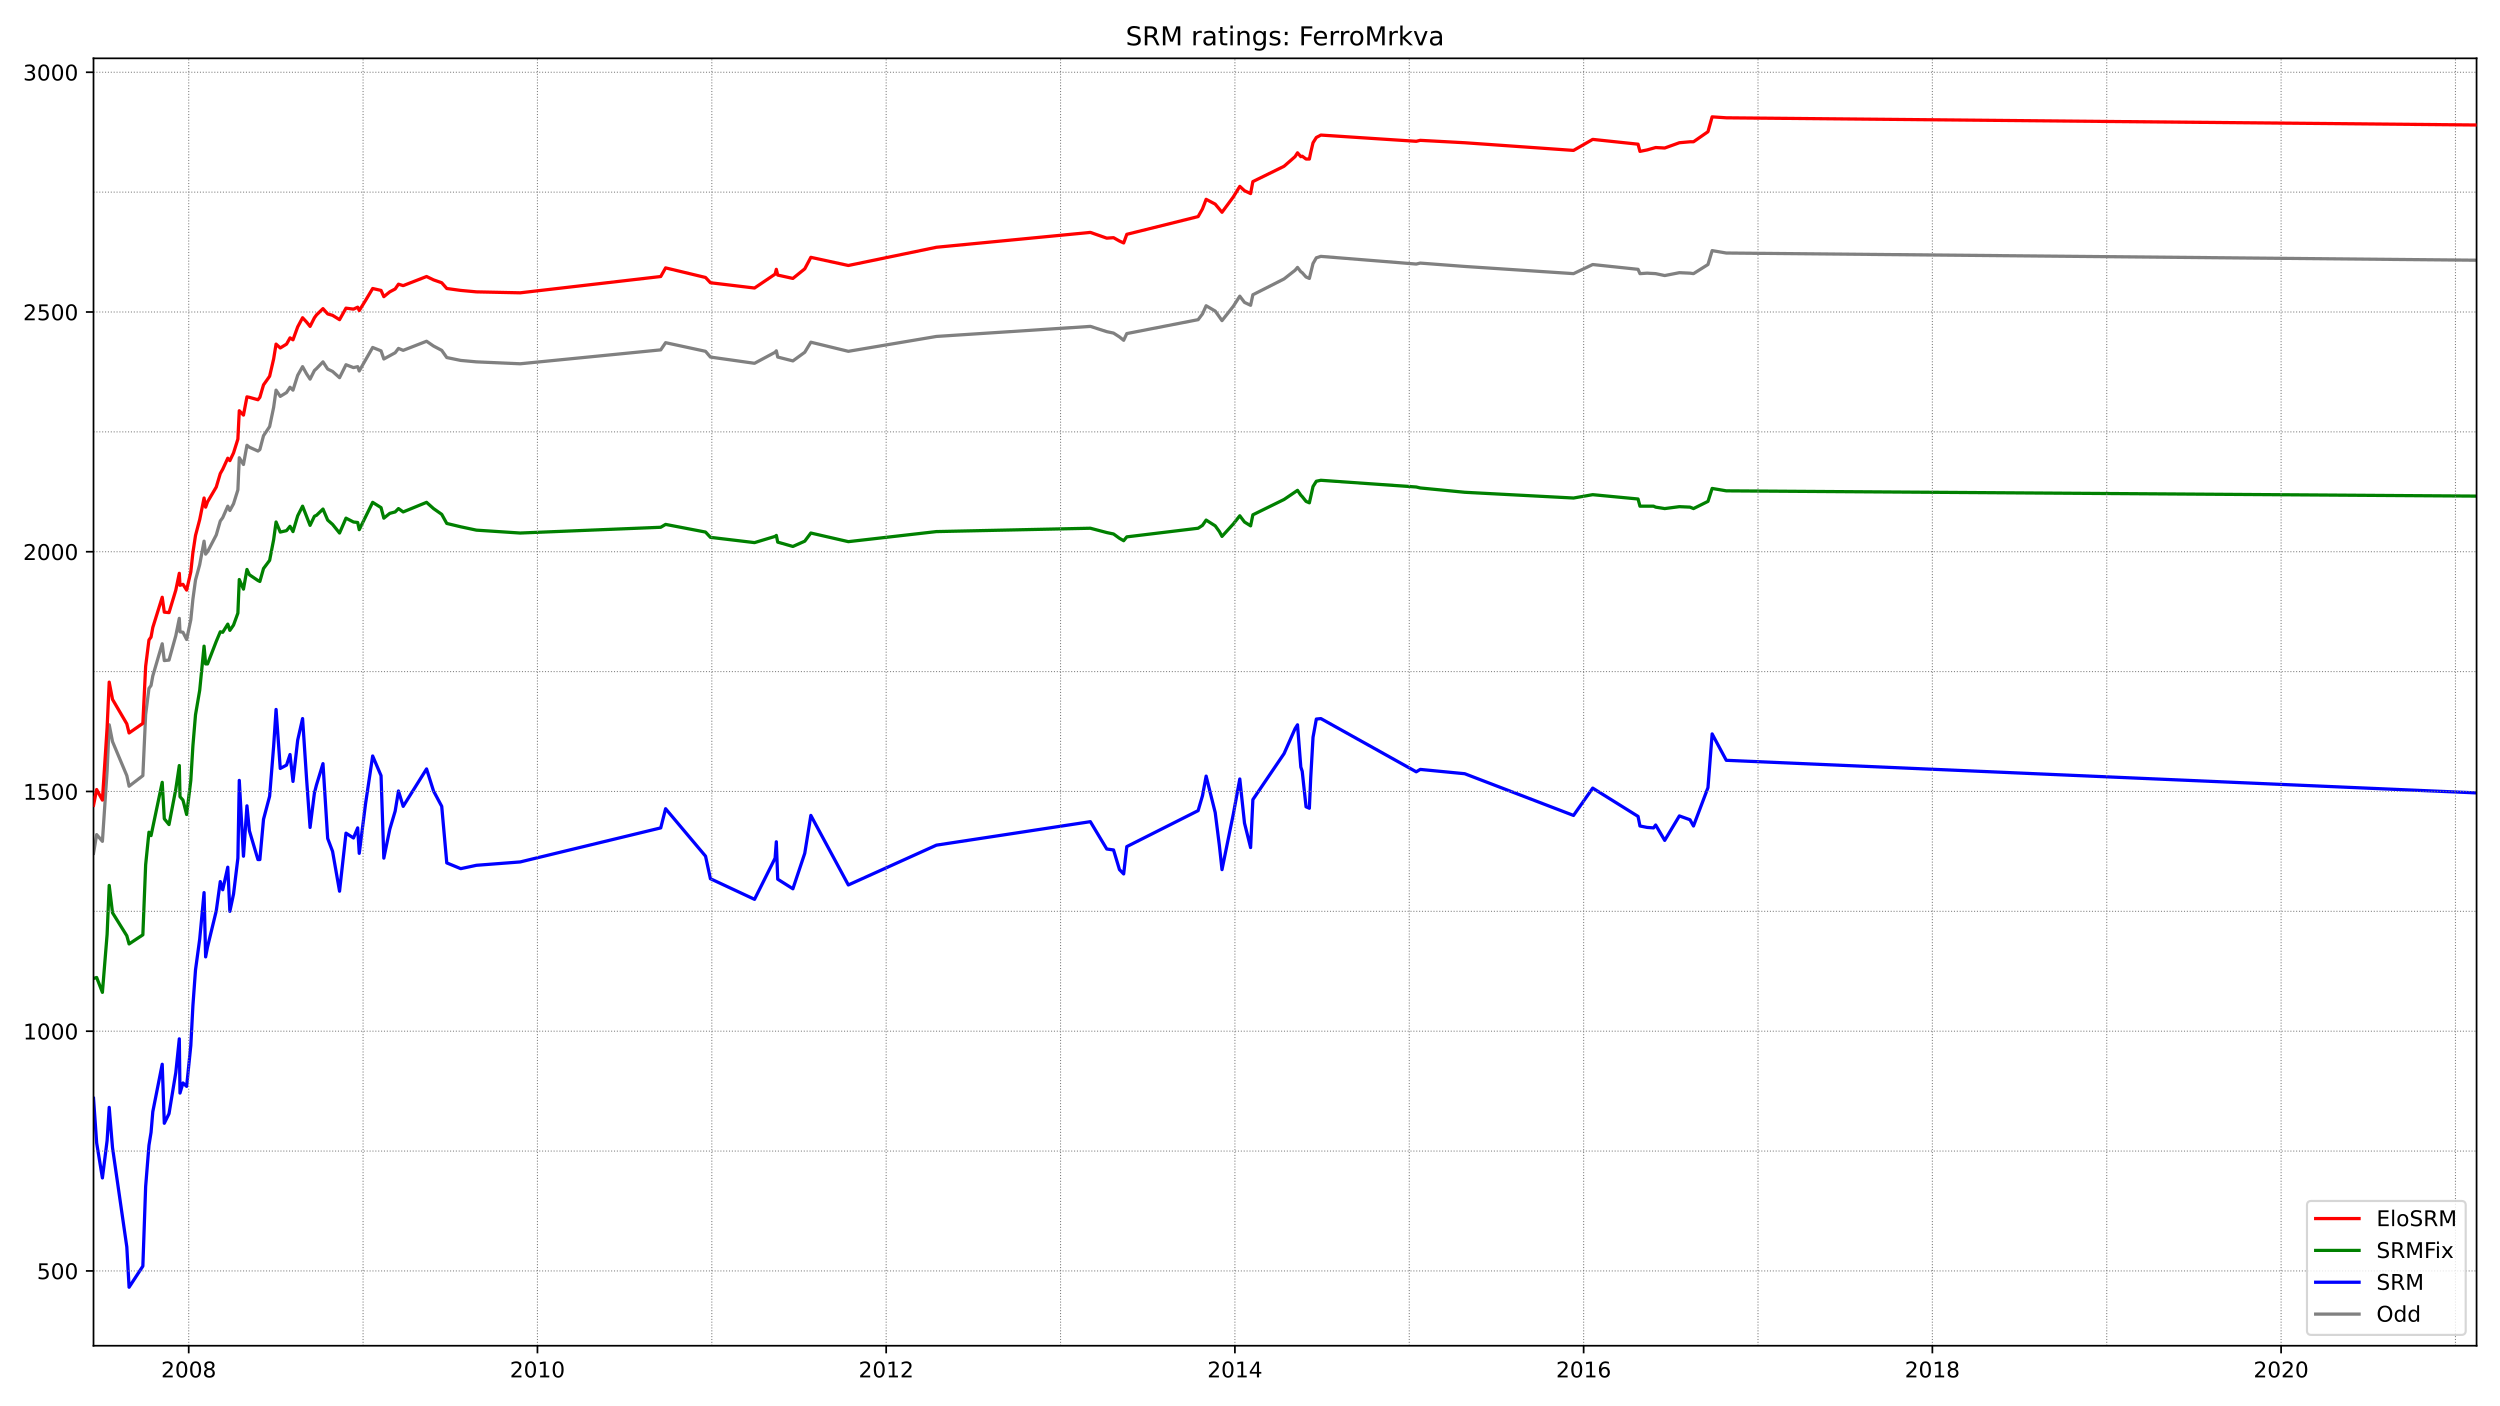 <?xml version="1.0" encoding="utf-8" standalone="no"?>
<!DOCTYPE svg PUBLIC "-//W3C//DTD SVG 1.1//EN"
  "http://www.w3.org/Graphics/SVG/1.1/DTD/svg11.dtd">
<!-- Created with matplotlib (https://matplotlib.org/) -->
<svg height="648pt" version="1.1" viewBox="0 0 1152 648" width="1152pt" xmlns="http://www.w3.org/2000/svg" xmlns:xlink="http://www.w3.org/1999/xlink">
 <defs>
  <style type="text/css">*{stroke-linecap:butt;stroke-linejoin:round;}</style>
 </defs>
 <g id="figure_1">
  <g id="patch_1">
   <path d="M 0 648 
L 1152 648 
L 1152 0 
L 0 0 
z
" style="fill:#ffffff;"/>
  </g>
  <g id="axes_1">
   <g id="patch_2">
    <path d="M 43.09 620.12 
L 1141.2 620.12 
L 1141.2 26.88 
L 43.09 26.88 
z
" style="fill:#ffffff;"/>
   </g>
   <g id="line2d_1">
    <path clip-path="url(#p25f497e195)" d="M 43.09 393.206 
L 44.536 384.589 
L 47.188 387.682 
L 49.357 355.205 
L 50.321 333.995 
L 51.848 341.727 
L 58.436 357.414 
L 59.481 362.275 
L 65.828 357.414 
L 67.114 329.355 
L 68.641 317.203 
L 69.605 315.878 
L 70.408 311.459 
L 74.747 296.656 
L 75.711 304.389 
L 77.88 304.168 
L 81.014 292.9 
L 82.621 284.946 
L 82.942 291.133 
L 84.308 291.354 
L 85.996 294.668 
L 87.924 285.609 
L 88.888 276.109 
L 90.093 267.271 
L 92.022 260.201 
L 94.03 249.375 
L 94.753 255.341 
L 95.637 254.236 
L 99.655 246.503 
L 101.503 240.096 
L 102.628 238.549 
L 104.958 233.247 
L 105.922 235.235 
L 107.609 232.142 
L 109.618 225.735 
L 110.261 210.932 
L 112.189 214.025 
L 113.796 205.188 
L 114.921 206.072 
L 118.858 207.839 
L 119.742 207.176 
L 121.429 200.769 
L 124.241 196.571 
L 126.089 187.734 
L 127.214 179.78 
L 129.142 182.652 
L 132.035 180.885 
L 133.642 178.454 
L 135.008 179.78 
L 137.177 172.931 
L 139.427 168.954 
L 141.275 172.268 
L 142.882 174.698 
L 144.89 170.722 
L 145.855 169.838 
L 148.827 166.745 
L 150.997 170.059 
L 153.246 171.163 
L 156.46 174.036 
L 159.433 168.07 
L 162.888 169.396 
L 164.817 168.954 
L 165.54 170.942 
L 171.726 160.117 
L 175.583 161.663 
L 176.869 165.419 
L 182.091 162.547 
L 183.618 160.558 
L 185.787 161.442 
L 196.554 157.244 
L 199.768 159.454 
L 203.544 161.442 
L 205.874 164.756 
L 212.302 166.082 
L 219.533 166.745 
L 239.7 167.628 
L 304.461 161.221 
L 306.71 157.907 
L 325.11 161.884 
L 327.36 164.535 
L 347.688 167.407 
L 357.169 162.326 
L 357.731 161.663 
L 358.374 164.535 
L 365.364 166.303 
L 370.828 162.326 
L 373.64 157.686 
L 390.915 161.884 
L 431.49 155.035 
L 502.437 150.395 
L 509.99 152.826 
L 513.123 153.488 
L 515.855 155.256 
L 517.783 156.802 
L 519.23 153.709 
L 552.092 147.302 
L 554.1 144.651 
L 555.788 140.895 
L 559.966 143.325 
L 563.099 147.744 
L 568.322 141.116 
L 571.295 136.476 
L 573.464 139.348 
L 576.276 140.674 
L 577.321 135.813 
L 591.703 128.522 
L 596.765 124.546 
L 597.89 123.22 
L 599.416 125.208 
L 600.059 125.65 
L 601.827 127.639 
L 603.353 128.301 
L 605.041 121.452 
L 606.567 118.801 
L 608.656 118.138 
L 652.607 121.673 
L 654.455 121.231 
L 674.943 122.778 
L 725.08 126.092 
L 733.918 121.894 
L 754.809 124.104 
L 755.692 126.092 
L 758.987 125.871 
L 762.924 126.092 
L 767.102 126.976 
L 773.851 125.65 
L 778.752 125.871 
L 780.359 126.092 
L 787.028 121.894 
L 788.956 115.487 
L 795.464 116.592 
L 1141.2 119.906 
L 1141.2 119.906 
" style="fill:none;stroke:#808080;stroke-linecap:square;stroke-width:1.5;"/>
   </g>
   <g id="line2d_2">
    <path clip-path="url(#p25f497e195)" d="M 43.09 506.105 
L 44.536 526.652 
L 47.188 542.781 
L 49.357 525.548 
L 50.321 510.303 
L 51.848 528.862 
L 58.436 574.596 
L 59.481 593.155 
L 65.828 583.433 
L 67.114 546.758 
L 68.641 527.757 
L 69.605 521.792 
L 70.408 512.291 
L 74.747 490.418 
L 75.711 517.594 
L 77.88 513.175 
L 81.014 494.174 
L 82.621 478.709 
L 82.942 503.675 
L 84.308 499.035 
L 85.996 500.582 
L 87.924 481.802 
L 88.888 463.464 
L 90.093 446.894 
L 92.022 432.754 
L 94.03 411.323 
L 94.753 440.928 
L 95.637 436.289 
L 99.655 419.718 
L 101.503 406.241 
L 102.628 409.997 
L 104.958 399.613 
L 105.922 419.939 
L 107.609 411.986 
L 109.618 395.415 
L 110.261 359.623 
L 112.189 394.531 
L 113.796 371.333 
L 114.921 382.822 
L 118.858 396.078 
L 119.742 396.078 
L 121.429 377.519 
L 124.241 366.914 
L 126.089 343.937 
L 127.214 326.925 
L 129.142 354.1 
L 132.035 352.553 
L 133.642 347.693 
L 135.008 360.065 
L 137.177 341.065 
L 139.427 331.122 
L 141.275 358.961 
L 142.882 381.275 
L 144.89 365.368 
L 145.855 361.612 
L 148.827 351.891 
L 150.997 386.357 
L 153.246 392.322 
L 156.46 410.66 
L 159.433 383.926 
L 162.888 386.136 
L 164.817 381.496 
L 165.54 393.206 
L 168.432 370.449 
L 171.726 348.355 
L 175.583 357.414 
L 176.869 395.415 
L 179.6 382.159 
L 182.091 373.763 
L 183.618 364.484 
L 185.787 371.554 
L 196.554 354.321 
L 199.768 364.484 
L 203.544 371.554 
L 205.874 397.625 
L 212.302 400.276 
L 219.533 398.729 
L 239.7 397.183 
L 304.461 381.496 
L 306.71 372.659 
L 325.11 394.531 
L 327.36 404.916 
L 347.688 414.416 
L 357.169 395.415 
L 357.731 387.903 
L 358.374 405.137 
L 365.364 409.555 
L 370.828 393.206 
L 373.64 375.752 
L 390.915 407.788 
L 431.49 389.45 
L 502.437 378.624 
L 509.99 391.217 
L 513.123 391.659 
L 515.855 400.718 
L 517.783 402.706 
L 519.23 390.113 
L 552.092 373.542 
L 554.1 366.693 
L 555.788 357.635 
L 559.966 374.426 
L 561.894 389.671 
L 563.099 400.718 
L 568.322 375.089 
L 571.295 358.961 
L 573.464 379.287 
L 576.276 390.555 
L 577.321 368.461 
L 591.703 347.251 
L 596.765 335.762 
L 597.89 333.995 
L 599.416 353.437 
L 600.059 355.426 
L 601.827 371.775 
L 603.353 372.438 
L 603.996 358.077 
L 605.041 339.739 
L 606.567 331.343 
L 608.656 331.122 
L 652.607 355.646 
L 654.455 354.542 
L 674.943 356.53 
L 725.08 375.752 
L 733.918 363.158 
L 754.809 376.194 
L 755.692 380.612 
L 758.987 381.275 
L 761.96 381.496 
L 762.924 380.171 
L 767.102 387.241 
L 773.851 375.973 
L 778.752 377.74 
L 780.359 380.612 
L 787.028 362.937 
L 788.956 338.192 
L 795.464 350.344 
L 1141.2 365.368 
L 1141.2 365.368 
" style="fill:none;stroke:#0000ff;stroke-linecap:square;stroke-width:1.5;"/>
   </g>
   <g id="matplotlib.axis_1">
    <g id="xtick_1">
     <g id="line2d_3">
      <defs>
       <path d="M 0 0 
L 0 3.5 
" id="md92e2aa295" style="stroke:#000000;stroke-width:0.8;"/>
      </defs>
      <g>
       <use style="stroke:#000000;stroke-width:0.8;" x="86.96" xlink:href="#md92e2aa295" y="620.12"/>
      </g>
     </g>
     <g id="text_1">
      <!-- 2008 -->
      <g transform="translate(74.235 634.718)scale(0.1 -0.1)">
       <defs>
        <path d="M 19.188 8.297 
L 53.609 8.297 
L 53.609 0 
L 7.328 0 
L 7.328 8.297 
Q 12.938 14.109 22.625 23.891 
Q 32.328 33.688 34.812 36.531 
Q 39.547 41.844 41.422 45.531 
Q 43.312 49.219 43.312 52.781 
Q 43.312 58.594 39.234 62.25 
Q 35.156 65.922 28.609 65.922 
Q 23.969 65.922 18.812 64.312 
Q 13.672 62.703 7.812 59.422 
L 7.812 69.391 
Q 13.766 71.781 18.938 73 
Q 24.125 74.219 28.422 74.219 
Q 39.75 74.219 46.484 68.547 
Q 53.219 62.891 53.219 53.422 
Q 53.219 48.922 51.531 44.891 
Q 49.859 40.875 45.406 35.406 
Q 44.188 33.984 37.641 27.219 
Q 31.109 20.453 19.188 8.297 
z
" id="DejaVuSans-50"/>
        <path d="M 31.781 66.406 
Q 24.172 66.406 20.328 58.906 
Q 16.5 51.422 16.5 36.375 
Q 16.5 21.391 20.328 13.891 
Q 24.172 6.391 31.781 6.391 
Q 39.453 6.391 43.281 13.891 
Q 47.125 21.391 47.125 36.375 
Q 47.125 51.422 43.281 58.906 
Q 39.453 66.406 31.781 66.406 
z
M 31.781 74.219 
Q 44.047 74.219 50.516 64.516 
Q 56.984 54.828 56.984 36.375 
Q 56.984 17.969 50.516 8.266 
Q 44.047 -1.422 31.781 -1.422 
Q 19.531 -1.422 13.062 8.266 
Q 6.594 17.969 6.594 36.375 
Q 6.594 54.828 13.062 64.516 
Q 19.531 74.219 31.781 74.219 
z
" id="DejaVuSans-48"/>
        <path d="M 31.781 34.625 
Q 24.75 34.625 20.719 30.859 
Q 16.703 27.094 16.703 20.516 
Q 16.703 13.922 20.719 10.156 
Q 24.75 6.391 31.781 6.391 
Q 38.812 6.391 42.859 10.172 
Q 46.922 13.969 46.922 20.516 
Q 46.922 27.094 42.891 30.859 
Q 38.875 34.625 31.781 34.625 
z
M 21.922 38.812 
Q 15.578 40.375 12.031 44.719 
Q 8.5 49.078 8.5 55.328 
Q 8.5 64.062 14.719 69.141 
Q 20.953 74.219 31.781 74.219 
Q 42.672 74.219 48.875 69.141 
Q 55.078 64.062 55.078 55.328 
Q 55.078 49.078 51.531 44.719 
Q 48 40.375 41.703 38.812 
Q 48.828 37.156 52.797 32.312 
Q 56.781 27.484 56.781 20.516 
Q 56.781 9.906 50.312 4.234 
Q 43.844 -1.422 31.781 -1.422 
Q 19.734 -1.422 13.25 4.234 
Q 6.781 9.906 6.781 20.516 
Q 6.781 27.484 10.781 32.312 
Q 14.797 37.156 21.922 38.812 
z
M 18.312 54.391 
Q 18.312 48.734 21.844 45.562 
Q 25.391 42.391 31.781 42.391 
Q 38.141 42.391 41.719 45.562 
Q 45.312 48.734 45.312 54.391 
Q 45.312 60.062 41.719 63.234 
Q 38.141 66.406 31.781 66.406 
Q 25.391 66.406 21.844 63.234 
Q 18.312 60.062 18.312 54.391 
z
" id="DejaVuSans-56"/>
       </defs>
       <use xlink:href="#DejaVuSans-50"/>
       <use x="63.623" xlink:href="#DejaVuSans-48"/>
       <use x="127.246" xlink:href="#DejaVuSans-48"/>
       <use x="190.869" xlink:href="#DejaVuSans-56"/>
      </g>
     </g>
    </g>
    <g id="xtick_2">
     <g id="line2d_4">
      <g>
       <use style="stroke:#000000;stroke-width:0.8;" x="247.655" xlink:href="#md92e2aa295" y="620.12"/>
      </g>
     </g>
     <g id="text_2">
      <!-- 2010 -->
      <g transform="translate(234.93 634.718)scale(0.1 -0.1)">
       <defs>
        <path d="M 12.406 8.297 
L 28.516 8.297 
L 28.516 63.922 
L 10.984 60.406 
L 10.984 69.391 
L 28.422 72.906 
L 38.281 72.906 
L 38.281 8.297 
L 54.391 8.297 
L 54.391 0 
L 12.406 0 
z
" id="DejaVuSans-49"/>
       </defs>
       <use xlink:href="#DejaVuSans-50"/>
       <use x="63.623" xlink:href="#DejaVuSans-48"/>
       <use x="127.246" xlink:href="#DejaVuSans-49"/>
       <use x="190.869" xlink:href="#DejaVuSans-48"/>
      </g>
     </g>
    </g>
    <g id="xtick_3">
     <g id="line2d_5">
      <g>
       <use style="stroke:#000000;stroke-width:0.8;" x="408.35" xlink:href="#md92e2aa295" y="620.12"/>
      </g>
     </g>
     <g id="text_3">
      <!-- 2012 -->
      <g transform="translate(395.625 634.718)scale(0.1 -0.1)">
       <use xlink:href="#DejaVuSans-50"/>
       <use x="63.623" xlink:href="#DejaVuSans-48"/>
       <use x="127.246" xlink:href="#DejaVuSans-49"/>
       <use x="190.869" xlink:href="#DejaVuSans-50"/>
      </g>
     </g>
    </g>
    <g id="xtick_4">
     <g id="line2d_6">
      <g>
       <use style="stroke:#000000;stroke-width:0.8;" x="569.045" xlink:href="#md92e2aa295" y="620.12"/>
      </g>
     </g>
     <g id="text_4">
      <!-- 2014 -->
      <g transform="translate(556.32 634.718)scale(0.1 -0.1)">
       <defs>
        <path d="M 37.797 64.312 
L 12.891 25.391 
L 37.797 25.391 
z
M 35.203 72.906 
L 47.609 72.906 
L 47.609 25.391 
L 58.016 25.391 
L 58.016 17.188 
L 47.609 17.188 
L 47.609 0 
L 37.797 0 
L 37.797 17.188 
L 4.891 17.188 
L 4.891 26.703 
z
" id="DejaVuSans-52"/>
       </defs>
       <use xlink:href="#DejaVuSans-50"/>
       <use x="63.623" xlink:href="#DejaVuSans-48"/>
       <use x="127.246" xlink:href="#DejaVuSans-49"/>
       <use x="190.869" xlink:href="#DejaVuSans-52"/>
      </g>
     </g>
    </g>
    <g id="xtick_5">
     <g id="line2d_7">
      <g>
       <use style="stroke:#000000;stroke-width:0.8;" x="729.74" xlink:href="#md92e2aa295" y="620.12"/>
      </g>
     </g>
     <g id="text_5">
      <!-- 2016 -->
      <g transform="translate(717.015 634.718)scale(0.1 -0.1)">
       <defs>
        <path d="M 33.016 40.375 
Q 26.375 40.375 22.484 35.828 
Q 18.609 31.297 18.609 23.391 
Q 18.609 15.531 22.484 10.953 
Q 26.375 6.391 33.016 6.391 
Q 39.656 6.391 43.531 10.953 
Q 47.406 15.531 47.406 23.391 
Q 47.406 31.297 43.531 35.828 
Q 39.656 40.375 33.016 40.375 
z
M 52.594 71.297 
L 52.594 62.312 
Q 48.875 64.062 45.094 64.984 
Q 41.312 65.922 37.594 65.922 
Q 27.828 65.922 22.672 59.328 
Q 17.531 52.734 16.797 39.406 
Q 19.672 43.656 24.016 45.922 
Q 28.375 48.188 33.594 48.188 
Q 44.578 48.188 50.953 41.516 
Q 57.328 34.859 57.328 23.391 
Q 57.328 12.156 50.688 5.359 
Q 44.047 -1.422 33.016 -1.422 
Q 20.359 -1.422 13.672 8.266 
Q 6.984 17.969 6.984 36.375 
Q 6.984 53.656 15.188 63.938 
Q 23.391 74.219 37.203 74.219 
Q 40.922 74.219 44.703 73.484 
Q 48.484 72.75 52.594 71.297 
z
" id="DejaVuSans-54"/>
       </defs>
       <use xlink:href="#DejaVuSans-50"/>
       <use x="63.623" xlink:href="#DejaVuSans-48"/>
       <use x="127.246" xlink:href="#DejaVuSans-49"/>
       <use x="190.869" xlink:href="#DejaVuSans-54"/>
      </g>
     </g>
    </g>
    <g id="xtick_6">
     <g id="line2d_8">
      <g>
       <use style="stroke:#000000;stroke-width:0.8;" x="890.435" xlink:href="#md92e2aa295" y="620.12"/>
      </g>
     </g>
     <g id="text_6">
      <!-- 2018 -->
      <g transform="translate(877.71 634.718)scale(0.1 -0.1)">
       <use xlink:href="#DejaVuSans-50"/>
       <use x="63.623" xlink:href="#DejaVuSans-48"/>
       <use x="127.246" xlink:href="#DejaVuSans-49"/>
       <use x="190.869" xlink:href="#DejaVuSans-56"/>
      </g>
     </g>
    </g>
    <g id="xtick_7">
     <g id="line2d_9">
      <g>
       <use style="stroke:#000000;stroke-width:0.8;" x="1051.13" xlink:href="#md92e2aa295" y="620.12"/>
      </g>
     </g>
     <g id="text_7">
      <!-- 2020 -->
      <g transform="translate(1038.405 634.718)scale(0.1 -0.1)">
       <use xlink:href="#DejaVuSans-50"/>
       <use x="63.623" xlink:href="#DejaVuSans-48"/>
       <use x="127.246" xlink:href="#DejaVuSans-50"/>
       <use x="190.869" xlink:href="#DejaVuSans-48"/>
      </g>
     </g>
    </g>
   </g>
   <g id="matplotlib.axis_2">
    <g id="ytick_1">
     <g id="line2d_10">
      <defs>
       <path d="M 0 0 
L -3.5 0 
" id="mea5adaed04" style="stroke:#000000;stroke-width:0.8;"/>
      </defs>
      <g>
       <use style="stroke:#000000;stroke-width:0.8;" x="43.09" xlink:href="#mea5adaed04" y="585.643"/>
      </g>
     </g>
     <g id="text_8">
      <!-- 500 -->
      <g transform="translate(17.003 589.442)scale(0.1 -0.1)">
       <defs>
        <path d="M 10.797 72.906 
L 49.516 72.906 
L 49.516 64.594 
L 19.828 64.594 
L 19.828 46.734 
Q 21.969 47.469 24.109 47.828 
Q 26.266 48.188 28.422 48.188 
Q 40.625 48.188 47.75 41.5 
Q 54.891 34.812 54.891 23.391 
Q 54.891 11.625 47.562 5.094 
Q 40.234 -1.422 26.906 -1.422 
Q 22.312 -1.422 17.547 -0.641 
Q 12.797 0.141 7.719 1.703 
L 7.719 11.625 
Q 12.109 9.234 16.797 8.062 
Q 21.484 6.891 26.703 6.891 
Q 35.156 6.891 40.078 11.328 
Q 45.016 15.766 45.016 23.391 
Q 45.016 31 40.078 35.438 
Q 35.156 39.891 26.703 39.891 
Q 22.75 39.891 18.812 39.016 
Q 14.891 38.141 10.797 36.281 
z
" id="DejaVuSans-53"/>
       </defs>
       <use xlink:href="#DejaVuSans-53"/>
       <use x="63.623" xlink:href="#DejaVuSans-48"/>
       <use x="127.246" xlink:href="#DejaVuSans-48"/>
      </g>
     </g>
    </g>
    <g id="ytick_2">
     <g id="line2d_11">
      <g>
       <use style="stroke:#000000;stroke-width:0.8;" x="43.09" xlink:href="#mea5adaed04" y="475.174"/>
      </g>
     </g>
     <g id="text_9">
      <!-- 1000 -->
      <g transform="translate(10.64 478.973)scale(0.1 -0.1)">
       <use xlink:href="#DejaVuSans-49"/>
       <use x="63.623" xlink:href="#DejaVuSans-48"/>
       <use x="127.246" xlink:href="#DejaVuSans-48"/>
       <use x="190.869" xlink:href="#DejaVuSans-48"/>
      </g>
     </g>
    </g>
    <g id="ytick_3">
     <g id="line2d_12">
      <g>
       <use style="stroke:#000000;stroke-width:0.8;" x="43.09" xlink:href="#mea5adaed04" y="364.705"/>
      </g>
     </g>
     <g id="text_10">
      <!-- 1500 -->
      <g transform="translate(10.64 368.504)scale(0.1 -0.1)">
       <use xlink:href="#DejaVuSans-49"/>
       <use x="63.623" xlink:href="#DejaVuSans-53"/>
       <use x="127.246" xlink:href="#DejaVuSans-48"/>
       <use x="190.869" xlink:href="#DejaVuSans-48"/>
      </g>
     </g>
    </g>
    <g id="ytick_4">
     <g id="line2d_13">
      <g>
       <use style="stroke:#000000;stroke-width:0.8;" x="43.09" xlink:href="#mea5adaed04" y="254.236"/>
      </g>
     </g>
     <g id="text_11">
      <!-- 2000 -->
      <g transform="translate(10.64 258.035)scale(0.1 -0.1)">
       <use xlink:href="#DejaVuSans-50"/>
       <use x="63.623" xlink:href="#DejaVuSans-48"/>
       <use x="127.246" xlink:href="#DejaVuSans-48"/>
       <use x="190.869" xlink:href="#DejaVuSans-48"/>
      </g>
     </g>
    </g>
    <g id="ytick_5">
     <g id="line2d_14">
      <g>
       <use style="stroke:#000000;stroke-width:0.8;" x="43.09" xlink:href="#mea5adaed04" y="143.767"/>
      </g>
     </g>
     <g id="text_12">
      <!-- 2500 -->
      <g transform="translate(10.64 147.566)scale(0.1 -0.1)">
       <use xlink:href="#DejaVuSans-50"/>
       <use x="63.623" xlink:href="#DejaVuSans-53"/>
       <use x="127.246" xlink:href="#DejaVuSans-48"/>
       <use x="190.869" xlink:href="#DejaVuSans-48"/>
      </g>
     </g>
    </g>
    <g id="ytick_6">
     <g id="line2d_15">
      <g>
       <use style="stroke:#000000;stroke-width:0.8;" x="43.09" xlink:href="#mea5adaed04" y="33.298"/>
      </g>
     </g>
     <g id="text_13">
      <!-- 3000 -->
      <g transform="translate(10.64 37.097)scale(0.1 -0.1)">
       <defs>
        <path d="M 40.578 39.312 
Q 47.656 37.797 51.625 33 
Q 55.609 28.219 55.609 21.188 
Q 55.609 10.406 48.188 4.484 
Q 40.766 -1.422 27.094 -1.422 
Q 22.516 -1.422 17.656 -0.516 
Q 12.797 0.391 7.625 2.203 
L 7.625 11.719 
Q 11.719 9.328 16.594 8.109 
Q 21.484 6.891 26.812 6.891 
Q 36.078 6.891 40.938 10.547 
Q 45.797 14.203 45.797 21.188 
Q 45.797 27.641 41.281 31.266 
Q 36.766 34.906 28.719 34.906 
L 20.219 34.906 
L 20.219 43.016 
L 29.109 43.016 
Q 36.375 43.016 40.234 45.922 
Q 44.094 48.828 44.094 54.297 
Q 44.094 59.906 40.109 62.906 
Q 36.141 65.922 28.719 65.922 
Q 24.656 65.922 20.016 65.031 
Q 15.375 64.156 9.812 62.312 
L 9.812 71.094 
Q 15.438 72.656 20.344 73.438 
Q 25.25 74.219 29.594 74.219 
Q 40.828 74.219 47.359 69.109 
Q 53.906 64.016 53.906 55.328 
Q 53.906 49.266 50.438 45.094 
Q 46.969 40.922 40.578 39.312 
z
" id="DejaVuSans-51"/>
       </defs>
       <use xlink:href="#DejaVuSans-51"/>
       <use x="63.623" xlink:href="#DejaVuSans-48"/>
       <use x="127.246" xlink:href="#DejaVuSans-48"/>
       <use x="190.869" xlink:href="#DejaVuSans-48"/>
      </g>
     </g>
    </g>
   </g>
   <g id="line2d_16">
    <path clip-path="url(#p25f497e195)" d="M 43.09 450.871 
L 44.536 450.429 
L 47.188 457.278 
L 49.357 430.544 
L 50.321 408.009 
L 51.848 420.602 
L 58.436 431.207 
L 59.481 434.963 
L 65.828 430.765 
L 67.114 398.508 
L 68.641 383.485 
L 69.605 385.031 
L 74.747 360.507 
L 75.711 377.298 
L 77.88 379.95 
L 81.014 363.6 
L 82.621 352.774 
L 82.942 367.135 
L 84.308 368.682 
L 85.996 375.31 
L 87.924 359.623 
L 88.888 343.716 
L 90.093 329.355 
L 92.022 318.087 
L 94.03 297.761 
L 94.753 305.935 
L 95.637 305.935 
L 99.655 295.551 
L 101.503 291.133 
L 102.628 291.354 
L 104.958 287.598 
L 105.922 290.47 
L 107.609 288.039 
L 109.618 282.516 
L 110.261 267.05 
L 112.189 271.469 
L 113.796 262.411 
L 114.921 264.841 
L 118.858 267.492 
L 119.742 267.934 
L 121.429 261.969 
L 124.241 258.213 
L 126.089 248.713 
L 127.214 240.538 
L 129.142 245.178 
L 132.035 244.515 
L 133.642 242.526 
L 135.008 244.957 
L 137.177 237.666 
L 139.427 233.247 
L 142.882 242.084 
L 144.89 237.887 
L 145.855 237.445 
L 148.827 234.573 
L 150.997 239.654 
L 153.246 241.643 
L 156.46 245.619 
L 159.433 238.77 
L 162.888 240.538 
L 164.817 240.759 
L 165.54 244.073 
L 171.726 231.479 
L 175.583 233.91 
L 176.869 238.77 
L 179.6 236.561 
L 182.091 235.898 
L 183.618 234.352 
L 185.787 235.898 
L 196.554 231.479 
L 199.768 234.352 
L 203.544 237.003 
L 205.874 241.201 
L 212.302 242.747 
L 219.533 244.294 
L 239.7 245.619 
L 304.461 242.968 
L 306.71 241.643 
L 325.11 245.178 
L 327.36 247.608 
L 347.688 250.038 
L 357.169 247.166 
L 357.731 246.724 
L 358.374 249.817 
L 365.364 251.806 
L 370.828 249.375 
L 373.64 245.619 
L 390.915 249.596 
L 431.49 244.957 
L 502.437 243.41 
L 509.99 245.398 
L 513.123 246.061 
L 515.855 248.05 
L 517.783 249.154 
L 519.23 247.387 
L 552.092 243.41 
L 554.1 242.084 
L 555.788 239.654 
L 559.966 242.305 
L 561.894 244.957 
L 563.099 247.166 
L 568.322 241.422 
L 571.295 237.666 
L 573.464 240.538 
L 576.276 242.305 
L 577.321 237.224 
L 591.703 230.154 
L 597.89 225.956 
L 599.416 228.165 
L 600.059 228.828 
L 601.827 231.038 
L 603.353 231.7 
L 605.041 224.188 
L 606.567 221.758 
L 608.656 221.316 
L 652.607 224.409 
L 654.455 224.851 
L 674.943 226.84 
L 725.08 229.491 
L 733.918 227.944 
L 754.809 229.933 
L 755.692 233.247 
L 761.96 233.247 
L 762.924 233.689 
L 767.102 234.352 
L 773.851 233.468 
L 778.752 233.689 
L 780.359 234.352 
L 787.028 231.038 
L 788.956 225.072 
L 795.464 226.177 
L 1141.2 228.607 
L 1141.2 228.607 
" style="fill:none;stroke:#008000;stroke-linecap:square;stroke-width:1.5;"/>
   </g>
   <g id="line2d_17">
    <path clip-path="url(#p25f497e195)" d="M 43.09 585.643 
L 1141.2 585.643 
" style="fill:none;stroke:#808080;stroke-dasharray:0.5,0.825;stroke-dashoffset:0;stroke-width:0.5;"/>
   </g>
   <g id="line2d_18">
    <path clip-path="url(#p25f497e195)" d="M 43.09 530.408 
L 1141.2 530.408 
" style="fill:none;stroke:#808080;stroke-dasharray:0.5,0.825;stroke-dashoffset:0;stroke-width:0.5;"/>
   </g>
   <g id="line2d_19">
    <path clip-path="url(#p25f497e195)" d="M 43.09 475.174 
L 1141.2 475.174 
" style="fill:none;stroke:#808080;stroke-dasharray:0.5,0.825;stroke-dashoffset:0;stroke-width:0.5;"/>
   </g>
   <g id="line2d_20">
    <path clip-path="url(#p25f497e195)" d="M 43.09 419.939 
L 1141.2 419.939 
" style="fill:none;stroke:#808080;stroke-dasharray:0.5,0.825;stroke-dashoffset:0;stroke-width:0.5;"/>
   </g>
   <g id="line2d_21">
    <path clip-path="url(#p25f497e195)" d="M 43.09 364.705 
L 1141.2 364.705 
" style="fill:none;stroke:#808080;stroke-dasharray:0.5,0.825;stroke-dashoffset:0;stroke-width:0.5;"/>
   </g>
   <g id="line2d_22">
    <path clip-path="url(#p25f497e195)" d="M 43.09 309.47 
L 1141.2 309.47 
" style="fill:none;stroke:#808080;stroke-dasharray:0.5,0.825;stroke-dashoffset:0;stroke-width:0.5;"/>
   </g>
   <g id="line2d_23">
    <path clip-path="url(#p25f497e195)" d="M 43.09 254.236 
L 1141.2 254.236 
" style="fill:none;stroke:#808080;stroke-dasharray:0.5,0.825;stroke-dashoffset:0;stroke-width:0.5;"/>
   </g>
   <g id="line2d_24">
    <path clip-path="url(#p25f497e195)" d="M 43.09 199.002 
L 1141.2 199.002 
" style="fill:none;stroke:#808080;stroke-dasharray:0.5,0.825;stroke-dashoffset:0;stroke-width:0.5;"/>
   </g>
   <g id="line2d_25">
    <path clip-path="url(#p25f497e195)" d="M 43.09 143.767 
L 1141.2 143.767 
" style="fill:none;stroke:#808080;stroke-dasharray:0.5,0.825;stroke-dashoffset:0;stroke-width:0.5;"/>
   </g>
   <g id="line2d_26">
    <path clip-path="url(#p25f497e195)" d="M 43.09 88.533 
L 1141.2 88.533 
" style="fill:none;stroke:#808080;stroke-dasharray:0.5,0.825;stroke-dashoffset:0;stroke-width:0.5;"/>
   </g>
   <g id="line2d_27">
    <path clip-path="url(#p25f497e195)" d="M 43.09 33.298 
L 1141.2 33.298 
" style="fill:none;stroke:#808080;stroke-dasharray:0.5,0.825;stroke-dashoffset:0;stroke-width:0.5;"/>
   </g>
   <g id="line2d_28">
    <path clip-path="url(#p25f497e195)" d="M 86.96 620.12 
L 86.96 26.88 
" style="fill:none;stroke:#808080;stroke-dasharray:0.5,0.825;stroke-dashoffset:0;stroke-width:0.5;"/>
   </g>
   <g id="line2d_29">
    <path clip-path="url(#p25f497e195)" d="M 167.307 620.12 
L 167.307 26.88 
" style="fill:none;stroke:#808080;stroke-dasharray:0.5,0.825;stroke-dashoffset:0;stroke-width:0.5;"/>
   </g>
   <g id="line2d_30">
    <path clip-path="url(#p25f497e195)" d="M 247.655 620.12 
L 247.655 26.88 
" style="fill:none;stroke:#808080;stroke-dasharray:0.5,0.825;stroke-dashoffset:0;stroke-width:0.5;"/>
   </g>
   <g id="line2d_31">
    <path clip-path="url(#p25f497e195)" d="M 328.002 620.12 
L 328.002 26.88 
" style="fill:none;stroke:#808080;stroke-dasharray:0.5,0.825;stroke-dashoffset:0;stroke-width:0.5;"/>
   </g>
   <g id="line2d_32">
    <path clip-path="url(#p25f497e195)" d="M 408.35 620.12 
L 408.35 26.88 
" style="fill:none;stroke:#808080;stroke-dasharray:0.5,0.825;stroke-dashoffset:0;stroke-width:0.5;"/>
   </g>
   <g id="line2d_33">
    <path clip-path="url(#p25f497e195)" d="M 488.698 620.12 
L 488.698 26.88 
" style="fill:none;stroke:#808080;stroke-dasharray:0.5,0.825;stroke-dashoffset:0;stroke-width:0.5;"/>
   </g>
   <g id="line2d_34">
    <path clip-path="url(#p25f497e195)" d="M 569.045 620.12 
L 569.045 26.88 
" style="fill:none;stroke:#808080;stroke-dasharray:0.5,0.825;stroke-dashoffset:0;stroke-width:0.5;"/>
   </g>
   <g id="line2d_35">
    <path clip-path="url(#p25f497e195)" d="M 649.393 620.12 
L 649.393 26.88 
" style="fill:none;stroke:#808080;stroke-dasharray:0.5,0.825;stroke-dashoffset:0;stroke-width:0.5;"/>
   </g>
   <g id="line2d_36">
    <path clip-path="url(#p25f497e195)" d="M 729.74 620.12 
L 729.74 26.88 
" style="fill:none;stroke:#808080;stroke-dasharray:0.5,0.825;stroke-dashoffset:0;stroke-width:0.5;"/>
   </g>
   <g id="line2d_37">
    <path clip-path="url(#p25f497e195)" d="M 810.088 620.12 
L 810.088 26.88 
" style="fill:none;stroke:#808080;stroke-dasharray:0.5,0.825;stroke-dashoffset:0;stroke-width:0.5;"/>
   </g>
   <g id="line2d_38">
    <path clip-path="url(#p25f497e195)" d="M 890.435 620.12 
L 890.435 26.88 
" style="fill:none;stroke:#808080;stroke-dasharray:0.5,0.825;stroke-dashoffset:0;stroke-width:0.5;"/>
   </g>
   <g id="line2d_39">
    <path clip-path="url(#p25f497e195)" d="M 970.783 620.12 
L 970.783 26.88 
" style="fill:none;stroke:#808080;stroke-dasharray:0.5,0.825;stroke-dashoffset:0;stroke-width:0.5;"/>
   </g>
   <g id="line2d_40">
    <path clip-path="url(#p25f497e195)" d="M 1051.13 620.12 
L 1051.13 26.88 
" style="fill:none;stroke:#808080;stroke-dasharray:0.5,0.825;stroke-dashoffset:0;stroke-width:0.5;"/>
   </g>
   <g id="line2d_41">
    <path clip-path="url(#p25f497e195)" d="M 1131.478 620.12 
L 1131.478 26.88 
" style="fill:none;stroke:#808080;stroke-dasharray:0.5,0.825;stroke-dashoffset:0;stroke-width:0.5;"/>
   </g>
   <g id="patch_3">
    <path d="M 43.09 620.12 
L 43.09 26.88 
" style="fill:none;stroke:#000000;stroke-linecap:square;stroke-linejoin:miter;stroke-width:0.8;"/>
   </g>
   <g id="patch_4">
    <path d="M 1141.2 620.12 
L 1141.2 26.88 
" style="fill:none;stroke:#000000;stroke-linecap:square;stroke-linejoin:miter;stroke-width:0.8;"/>
   </g>
   <g id="patch_5">
    <path d="M 43.09 620.12 
L 1141.2 620.12 
" style="fill:none;stroke:#000000;stroke-linecap:square;stroke-linejoin:miter;stroke-width:0.8;"/>
   </g>
   <g id="patch_6">
    <path d="M 43.09 26.88 
L 1141.2 26.88 
" style="fill:none;stroke:#000000;stroke-linecap:square;stroke-linejoin:miter;stroke-width:0.8;"/>
   </g>
   <g id="line2d_42">
    <path clip-path="url(#p25f497e195)" d="M 43.09 371.112 
L 44.536 363.821 
L 47.188 368.682 
L 49.357 335.32 
L 50.321 314.331 
L 51.848 322.285 
L 58.436 333.553 
L 59.481 337.75 
L 65.828 333.332 
L 67.114 307.04 
L 68.641 294.889 
L 69.605 293.563 
L 70.408 289.144 
L 74.747 275.225 
L 75.711 282.074 
L 77.88 282.295 
L 81.014 271.911 
L 82.621 264.178 
L 82.942 269.702 
L 84.308 269.26 
L 85.996 271.911 
L 87.924 263.515 
L 88.888 254.678 
L 90.093 246.724 
L 92.022 239.433 
L 94.03 229.491 
L 94.753 233.689 
L 95.637 231.258 
L 99.655 224.409 
L 101.503 218.223 
L 102.628 216.235 
L 104.958 211.153 
L 105.922 212.258 
L 107.609 208.723 
L 109.618 202.316 
L 110.261 189.28 
L 112.189 191.269 
L 113.796 182.873 
L 114.921 183.094 
L 118.858 184.199 
L 119.742 183.094 
L 121.429 177.35 
L 124.241 173.373 
L 126.089 165.419 
L 127.214 158.57 
L 129.142 160.337 
L 132.035 158.57 
L 133.642 155.698 
L 135.008 156.582 
L 137.177 150.616 
L 139.427 146.418 
L 141.275 148.407 
L 142.882 150.395 
L 144.89 146.418 
L 145.855 145.093 
L 148.827 142.221 
L 150.997 144.651 
L 153.246 145.314 
L 156.46 147.302 
L 159.433 142 
L 162.888 142.441 
L 164.817 141.558 
L 165.54 143.104 
L 168.432 138.465 
L 171.726 132.941 
L 175.583 133.825 
L 176.869 136.697 
L 179.6 134.488 
L 182.091 133.162 
L 183.618 130.953 
L 185.787 131.616 
L 196.554 127.418 
L 199.768 128.964 
L 203.544 130.29 
L 205.874 132.941 
L 212.302 133.825 
L 219.533 134.488 
L 239.7 134.93 
L 304.461 127.418 
L 306.71 123.441 
L 325.11 127.86 
L 327.36 130.29 
L 347.688 132.72 
L 357.169 126.313 
L 357.731 124.104 
L 358.374 126.755 
L 365.364 128.301 
L 370.828 123.883 
L 373.64 118.58 
L 390.915 122.336 
L 431.49 113.941 
L 502.437 107.091 
L 509.99 109.743 
L 513.123 109.522 
L 515.855 111.068 
L 517.783 111.952 
L 519.23 107.975 
L 552.092 99.801 
L 554.1 96.266 
L 555.788 91.847 
L 559.966 94.056 
L 563.099 97.812 
L 568.322 90.742 
L 571.295 85.881 
L 573.464 87.87 
L 576.276 89.195 
L 577.321 83.672 
L 591.703 76.602 
L 596.765 72.183 
L 597.89 70.416 
L 599.416 72.183 
L 600.059 71.962 
L 601.827 73.288 
L 603.353 73.288 
L 603.996 70.195 
L 605.041 65.776 
L 606.567 63.346 
L 608.656 62.241 
L 652.607 65.113 
L 654.455 64.671 
L 674.943 65.776 
L 725.08 69.311 
L 733.918 64.23 
L 754.809 66.439 
L 755.692 69.753 
L 758.987 69.09 
L 762.924 67.985 
L 767.102 68.206 
L 773.851 65.776 
L 778.752 65.334 
L 780.359 65.334 
L 787.028 60.695 
L 788.956 53.845 
L 795.464 54.287 
L 1141.2 57.601 
L 1141.2 57.601 
" style="fill:none;stroke:#ff0000;stroke-linecap:square;stroke-width:1.5;"/>
   </g>
   <g id="text_14">
    <!-- SRM ratings: FerroMrkva -->
    <g transform="translate(518.732 20.88)scale(0.12 -0.12)">
     <defs>
      <path d="M 53.516 70.516 
L 53.516 60.891 
Q 47.906 63.578 42.922 64.891 
Q 37.938 66.219 33.297 66.219 
Q 25.25 66.219 20.875 63.094 
Q 16.5 59.969 16.5 54.203 
Q 16.5 49.359 19.406 46.891 
Q 22.312 44.438 30.422 42.922 
L 36.375 41.703 
Q 47.406 39.594 52.656 34.297 
Q 57.906 29 57.906 20.125 
Q 57.906 9.516 50.797 4.047 
Q 43.703 -1.422 29.984 -1.422 
Q 24.812 -1.422 18.969 -0.25 
Q 13.141 0.922 6.891 3.219 
L 6.891 13.375 
Q 12.891 10.016 18.656 8.297 
Q 24.422 6.594 29.984 6.594 
Q 38.422 6.594 43.016 9.906 
Q 47.609 13.234 47.609 19.391 
Q 47.609 24.75 44.312 27.781 
Q 41.016 30.812 33.5 32.328 
L 27.484 33.5 
Q 16.453 35.688 11.516 40.375 
Q 6.594 45.062 6.594 53.422 
Q 6.594 63.094 13.406 68.656 
Q 20.219 74.219 32.172 74.219 
Q 37.312 74.219 42.625 73.281 
Q 47.953 72.359 53.516 70.516 
z
" id="DejaVuSans-83"/>
      <path d="M 44.391 34.188 
Q 47.562 33.109 50.562 29.594 
Q 53.562 26.078 56.594 19.922 
L 66.609 0 
L 56 0 
L 46.688 18.703 
Q 43.062 26.031 39.672 28.422 
Q 36.281 30.812 30.422 30.812 
L 19.672 30.812 
L 19.672 0 
L 9.812 0 
L 9.812 72.906 
L 32.078 72.906 
Q 44.578 72.906 50.734 67.672 
Q 56.891 62.453 56.891 51.906 
Q 56.891 45.016 53.688 40.469 
Q 50.484 35.938 44.391 34.188 
z
M 19.672 64.797 
L 19.672 38.922 
L 32.078 38.922 
Q 39.203 38.922 42.844 42.219 
Q 46.484 45.516 46.484 51.906 
Q 46.484 58.297 42.844 61.547 
Q 39.203 64.797 32.078 64.797 
z
" id="DejaVuSans-82"/>
      <path d="M 9.812 72.906 
L 24.516 72.906 
L 43.109 23.297 
L 61.812 72.906 
L 76.516 72.906 
L 76.516 0 
L 66.891 0 
L 66.891 64.016 
L 48.094 14.016 
L 38.188 14.016 
L 19.391 64.016 
L 19.391 0 
L 9.812 0 
z
" id="DejaVuSans-77"/>
      <path id="DejaVuSans-32"/>
      <path d="M 41.109 46.297 
Q 39.594 47.172 37.812 47.578 
Q 36.031 48 33.891 48 
Q 26.266 48 22.188 43.047 
Q 18.109 38.094 18.109 28.812 
L 18.109 0 
L 9.078 0 
L 9.078 54.688 
L 18.109 54.688 
L 18.109 46.188 
Q 20.953 51.172 25.484 53.578 
Q 30.031 56 36.531 56 
Q 37.453 56 38.578 55.875 
Q 39.703 55.766 41.062 55.516 
z
" id="DejaVuSans-114"/>
      <path d="M 34.281 27.484 
Q 23.391 27.484 19.188 25 
Q 14.984 22.516 14.984 16.5 
Q 14.984 11.719 18.141 8.906 
Q 21.297 6.109 26.703 6.109 
Q 34.188 6.109 38.703 11.406 
Q 43.219 16.703 43.219 25.484 
L 43.219 27.484 
z
M 52.203 31.203 
L 52.203 0 
L 43.219 0 
L 43.219 8.297 
Q 40.141 3.328 35.547 0.953 
Q 30.953 -1.422 24.312 -1.422 
Q 15.922 -1.422 10.953 3.297 
Q 6 8.016 6 15.922 
Q 6 25.141 12.172 29.828 
Q 18.359 34.516 30.609 34.516 
L 43.219 34.516 
L 43.219 35.406 
Q 43.219 41.609 39.141 45 
Q 35.062 48.391 27.688 48.391 
Q 23 48.391 18.547 47.266 
Q 14.109 46.141 10.016 43.891 
L 10.016 52.203 
Q 14.938 54.109 19.578 55.047 
Q 24.219 56 28.609 56 
Q 40.484 56 46.344 49.844 
Q 52.203 43.703 52.203 31.203 
z
" id="DejaVuSans-97"/>
      <path d="M 18.312 70.219 
L 18.312 54.688 
L 36.812 54.688 
L 36.812 47.703 
L 18.312 47.703 
L 18.312 18.016 
Q 18.312 11.328 20.141 9.422 
Q 21.969 7.516 27.594 7.516 
L 36.812 7.516 
L 36.812 0 
L 27.594 0 
Q 17.188 0 13.234 3.875 
Q 9.281 7.766 9.281 18.016 
L 9.281 47.703 
L 2.688 47.703 
L 2.688 54.688 
L 9.281 54.688 
L 9.281 70.219 
z
" id="DejaVuSans-116"/>
      <path d="M 9.422 54.688 
L 18.406 54.688 
L 18.406 0 
L 9.422 0 
z
M 9.422 75.984 
L 18.406 75.984 
L 18.406 64.594 
L 9.422 64.594 
z
" id="DejaVuSans-105"/>
      <path d="M 54.891 33.016 
L 54.891 0 
L 45.906 0 
L 45.906 32.719 
Q 45.906 40.484 42.875 44.328 
Q 39.844 48.188 33.797 48.188 
Q 26.516 48.188 22.312 43.547 
Q 18.109 38.922 18.109 30.906 
L 18.109 0 
L 9.078 0 
L 9.078 54.688 
L 18.109 54.688 
L 18.109 46.188 
Q 21.344 51.125 25.703 53.562 
Q 30.078 56 35.797 56 
Q 45.219 56 50.047 50.172 
Q 54.891 44.344 54.891 33.016 
z
" id="DejaVuSans-110"/>
      <path d="M 45.406 27.984 
Q 45.406 37.75 41.375 43.109 
Q 37.359 48.484 30.078 48.484 
Q 22.859 48.484 18.828 43.109 
Q 14.797 37.75 14.797 27.984 
Q 14.797 18.266 18.828 12.891 
Q 22.859 7.516 30.078 7.516 
Q 37.359 7.516 41.375 12.891 
Q 45.406 18.266 45.406 27.984 
z
M 54.391 6.781 
Q 54.391 -7.172 48.188 -13.984 
Q 42 -20.797 29.203 -20.797 
Q 24.469 -20.797 20.266 -20.094 
Q 16.062 -19.391 12.109 -17.922 
L 12.109 -9.188 
Q 16.062 -11.328 19.922 -12.344 
Q 23.781 -13.375 27.781 -13.375 
Q 36.625 -13.375 41.016 -8.766 
Q 45.406 -4.156 45.406 5.172 
L 45.406 9.625 
Q 42.625 4.781 38.281 2.391 
Q 33.938 0 27.875 0 
Q 17.828 0 11.672 7.656 
Q 5.516 15.328 5.516 27.984 
Q 5.516 40.672 11.672 48.328 
Q 17.828 56 27.875 56 
Q 33.938 56 38.281 53.609 
Q 42.625 51.219 45.406 46.391 
L 45.406 54.688 
L 54.391 54.688 
z
" id="DejaVuSans-103"/>
      <path d="M 44.281 53.078 
L 44.281 44.578 
Q 40.484 46.531 36.375 47.5 
Q 32.281 48.484 27.875 48.484 
Q 21.188 48.484 17.844 46.438 
Q 14.5 44.391 14.5 40.281 
Q 14.5 37.156 16.891 35.375 
Q 19.281 33.594 26.516 31.984 
L 29.594 31.297 
Q 39.156 29.25 43.188 25.516 
Q 47.219 21.781 47.219 15.094 
Q 47.219 7.469 41.188 3.016 
Q 35.156 -1.422 24.609 -1.422 
Q 20.219 -1.422 15.453 -0.562 
Q 10.688 0.297 5.422 2 
L 5.422 11.281 
Q 10.406 8.688 15.234 7.391 
Q 20.062 6.109 24.812 6.109 
Q 31.156 6.109 34.562 8.281 
Q 37.984 10.453 37.984 14.406 
Q 37.984 18.062 35.516 20.016 
Q 33.062 21.969 24.703 23.781 
L 21.578 24.516 
Q 13.234 26.266 9.516 29.906 
Q 5.812 33.547 5.812 39.891 
Q 5.812 47.609 11.281 51.797 
Q 16.75 56 26.812 56 
Q 31.781 56 36.172 55.266 
Q 40.578 54.547 44.281 53.078 
z
" id="DejaVuSans-115"/>
      <path d="M 11.719 12.406 
L 22.016 12.406 
L 22.016 0 
L 11.719 0 
z
M 11.719 51.703 
L 22.016 51.703 
L 22.016 39.312 
L 11.719 39.312 
z
" id="DejaVuSans-58"/>
      <path d="M 9.812 72.906 
L 51.703 72.906 
L 51.703 64.594 
L 19.672 64.594 
L 19.672 43.109 
L 48.578 43.109 
L 48.578 34.812 
L 19.672 34.812 
L 19.672 0 
L 9.812 0 
z
" id="DejaVuSans-70"/>
      <path d="M 56.203 29.594 
L 56.203 25.203 
L 14.891 25.203 
Q 15.484 15.922 20.484 11.062 
Q 25.484 6.203 34.422 6.203 
Q 39.594 6.203 44.453 7.469 
Q 49.312 8.734 54.109 11.281 
L 54.109 2.781 
Q 49.266 0.734 44.188 -0.344 
Q 39.109 -1.422 33.891 -1.422 
Q 20.797 -1.422 13.156 6.188 
Q 5.516 13.812 5.516 26.812 
Q 5.516 40.234 12.766 48.109 
Q 20.016 56 32.328 56 
Q 43.359 56 49.781 48.891 
Q 56.203 41.797 56.203 29.594 
z
M 47.219 32.234 
Q 47.125 39.594 43.094 43.984 
Q 39.062 48.391 32.422 48.391 
Q 24.906 48.391 20.391 44.141 
Q 15.875 39.891 15.188 32.172 
z
" id="DejaVuSans-101"/>
      <path d="M 30.609 48.391 
Q 23.391 48.391 19.188 42.75 
Q 14.984 37.109 14.984 27.297 
Q 14.984 17.484 19.156 11.844 
Q 23.344 6.203 30.609 6.203 
Q 37.797 6.203 41.984 11.859 
Q 46.188 17.531 46.188 27.297 
Q 46.188 37.016 41.984 42.703 
Q 37.797 48.391 30.609 48.391 
z
M 30.609 56 
Q 42.328 56 49.016 48.375 
Q 55.719 40.766 55.719 27.297 
Q 55.719 13.875 49.016 6.219 
Q 42.328 -1.422 30.609 -1.422 
Q 18.844 -1.422 12.172 6.219 
Q 5.516 13.875 5.516 27.297 
Q 5.516 40.766 12.172 48.375 
Q 18.844 56 30.609 56 
z
" id="DejaVuSans-111"/>
      <path d="M 9.078 75.984 
L 18.109 75.984 
L 18.109 31.109 
L 44.922 54.688 
L 56.391 54.688 
L 27.391 29.109 
L 57.625 0 
L 45.906 0 
L 18.109 26.703 
L 18.109 0 
L 9.078 0 
z
" id="DejaVuSans-107"/>
      <path d="M 2.984 54.688 
L 12.5 54.688 
L 29.594 8.797 
L 46.688 54.688 
L 56.203 54.688 
L 35.688 0 
L 23.484 0 
z
" id="DejaVuSans-118"/>
     </defs>
     <use xlink:href="#DejaVuSans-83"/>
     <use x="63.477" xlink:href="#DejaVuSans-82"/>
     <use x="132.959" xlink:href="#DejaVuSans-77"/>
     <use x="219.238" xlink:href="#DejaVuSans-32"/>
     <use x="251.025" xlink:href="#DejaVuSans-114"/>
     <use x="292.139" xlink:href="#DejaVuSans-97"/>
     <use x="353.418" xlink:href="#DejaVuSans-116"/>
     <use x="392.627" xlink:href="#DejaVuSans-105"/>
     <use x="420.41" xlink:href="#DejaVuSans-110"/>
     <use x="483.789" xlink:href="#DejaVuSans-103"/>
     <use x="547.266" xlink:href="#DejaVuSans-115"/>
     <use x="599.365" xlink:href="#DejaVuSans-58"/>
     <use x="633.057" xlink:href="#DejaVuSans-32"/>
     <use x="664.844" xlink:href="#DejaVuSans-70"/>
     <use x="716.863" xlink:href="#DejaVuSans-101"/>
     <use x="778.387" xlink:href="#DejaVuSans-114"/>
     <use x="817.75" xlink:href="#DejaVuSans-114"/>
     <use x="856.613" xlink:href="#DejaVuSans-111"/>
     <use x="917.795" xlink:href="#DejaVuSans-77"/>
     <use x="1004.074" xlink:href="#DejaVuSans-114"/>
     <use x="1045.188" xlink:href="#DejaVuSans-107"/>
     <use x="1103.098" xlink:href="#DejaVuSans-118"/>
     <use x="1162.277" xlink:href="#DejaVuSans-97"/>
    </g>
   </g>
   <g id="legend_1">
    <g id="patch_7">
     <path d="M 1065.059 615.12 
L 1134.2 615.12 
Q 1136.2 615.12 1136.2 613.12 
L 1136.2 555.408 
Q 1136.2 553.408 1134.2 553.408 
L 1065.059 553.408 
Q 1063.059 553.408 1063.059 555.408 
L 1063.059 613.12 
Q 1063.059 615.12 1065.059 615.12 
z
" style="fill:#ffffff;opacity:0.8;stroke:#cccccc;stroke-linejoin:miter;"/>
    </g>
    <g id="line2d_43">
     <path d="M 1067.059 561.506 
L 1087.059 561.506 
" style="fill:none;stroke:#ff0000;stroke-linecap:square;stroke-width:1.5;"/>
    </g>
    <g id="line2d_44"/>
    <g id="text_15">
     <!-- EloSRM -->
     <g transform="translate(1095.059 565.006)scale(0.1 -0.1)">
      <defs>
       <path d="M 9.812 72.906 
L 55.906 72.906 
L 55.906 64.594 
L 19.672 64.594 
L 19.672 43.016 
L 54.391 43.016 
L 54.391 34.719 
L 19.672 34.719 
L 19.672 8.297 
L 56.781 8.297 
L 56.781 0 
L 9.812 0 
z
" id="DejaVuSans-69"/>
       <path d="M 9.422 75.984 
L 18.406 75.984 
L 18.406 0 
L 9.422 0 
z
" id="DejaVuSans-108"/>
      </defs>
      <use xlink:href="#DejaVuSans-69"/>
      <use x="63.184" xlink:href="#DejaVuSans-108"/>
      <use x="90.967" xlink:href="#DejaVuSans-111"/>
      <use x="152.148" xlink:href="#DejaVuSans-83"/>
      <use x="215.625" xlink:href="#DejaVuSans-82"/>
      <use x="285.107" xlink:href="#DejaVuSans-77"/>
     </g>
    </g>
    <g id="line2d_45">
     <path d="M 1067.059 576.184 
L 1087.059 576.184 
" style="fill:none;stroke:#008000;stroke-linecap:square;stroke-width:1.5;"/>
    </g>
    <g id="line2d_46"/>
    <g id="text_16">
     <!-- SRMFix -->
     <g transform="translate(1095.059 579.684)scale(0.1 -0.1)">
      <defs>
       <path d="M 54.891 54.688 
L 35.109 28.078 
L 55.906 0 
L 45.312 0 
L 29.391 21.484 
L 13.484 0 
L 2.875 0 
L 24.125 28.609 
L 4.688 54.688 
L 15.281 54.688 
L 29.781 35.203 
L 44.281 54.688 
z
" id="DejaVuSans-120"/>
      </defs>
      <use xlink:href="#DejaVuSans-83"/>
      <use x="63.477" xlink:href="#DejaVuSans-82"/>
      <use x="132.959" xlink:href="#DejaVuSans-77"/>
      <use x="219.238" xlink:href="#DejaVuSans-70"/>
      <use x="269.508" xlink:href="#DejaVuSans-105"/>
      <use x="297.291" xlink:href="#DejaVuSans-120"/>
     </g>
    </g>
    <g id="line2d_47">
     <path d="M 1067.059 590.862 
L 1087.059 590.862 
" style="fill:none;stroke:#0000ff;stroke-linecap:square;stroke-width:1.5;"/>
    </g>
    <g id="line2d_48"/>
    <g id="text_17">
     <!-- SRM -->
     <g transform="translate(1095.059 594.362)scale(0.1 -0.1)">
      <use xlink:href="#DejaVuSans-83"/>
      <use x="63.477" xlink:href="#DejaVuSans-82"/>
      <use x="132.959" xlink:href="#DejaVuSans-77"/>
     </g>
    </g>
    <g id="line2d_49">
     <path d="M 1067.059 605.54 
L 1087.059 605.54 
" style="fill:none;stroke:#808080;stroke-linecap:square;stroke-width:1.5;"/>
    </g>
    <g id="line2d_50"/>
    <g id="text_18">
     <!-- Odd -->
     <g transform="translate(1095.059 609.04)scale(0.1 -0.1)">
      <defs>
       <path d="M 39.406 66.219 
Q 28.656 66.219 22.328 58.203 
Q 16.016 50.203 16.016 36.375 
Q 16.016 22.609 22.328 14.594 
Q 28.656 6.594 39.406 6.594 
Q 50.141 6.594 56.422 14.594 
Q 62.703 22.609 62.703 36.375 
Q 62.703 50.203 56.422 58.203 
Q 50.141 66.219 39.406 66.219 
z
M 39.406 74.219 
Q 54.734 74.219 63.906 63.938 
Q 73.094 53.656 73.094 36.375 
Q 73.094 19.141 63.906 8.859 
Q 54.734 -1.422 39.406 -1.422 
Q 24.031 -1.422 14.812 8.828 
Q 5.609 19.094 5.609 36.375 
Q 5.609 53.656 14.812 63.938 
Q 24.031 74.219 39.406 74.219 
z
" id="DejaVuSans-79"/>
       <path d="M 45.406 46.391 
L 45.406 75.984 
L 54.391 75.984 
L 54.391 0 
L 45.406 0 
L 45.406 8.203 
Q 42.578 3.328 38.25 0.953 
Q 33.938 -1.422 27.875 -1.422 
Q 17.969 -1.422 11.734 6.484 
Q 5.516 14.406 5.516 27.297 
Q 5.516 40.188 11.734 48.094 
Q 17.969 56 27.875 56 
Q 33.938 56 38.25 53.625 
Q 42.578 51.266 45.406 46.391 
z
M 14.797 27.297 
Q 14.797 17.391 18.875 11.75 
Q 22.953 6.109 30.078 6.109 
Q 37.203 6.109 41.297 11.75 
Q 45.406 17.391 45.406 27.297 
Q 45.406 37.203 41.297 42.844 
Q 37.203 48.484 30.078 48.484 
Q 22.953 48.484 18.875 42.844 
Q 14.797 37.203 14.797 27.297 
z
" id="DejaVuSans-100"/>
      </defs>
      <use xlink:href="#DejaVuSans-79"/>
      <use x="78.711" xlink:href="#DejaVuSans-100"/>
      <use x="142.188" xlink:href="#DejaVuSans-100"/>
     </g>
    </g>
   </g>
  </g>
 </g>
 <defs>
  <clipPath id="p25f497e195">
   <rect height="593.24" width="1098.11" x="43.09" y="26.88"/>
  </clipPath>
 </defs>
</svg>
